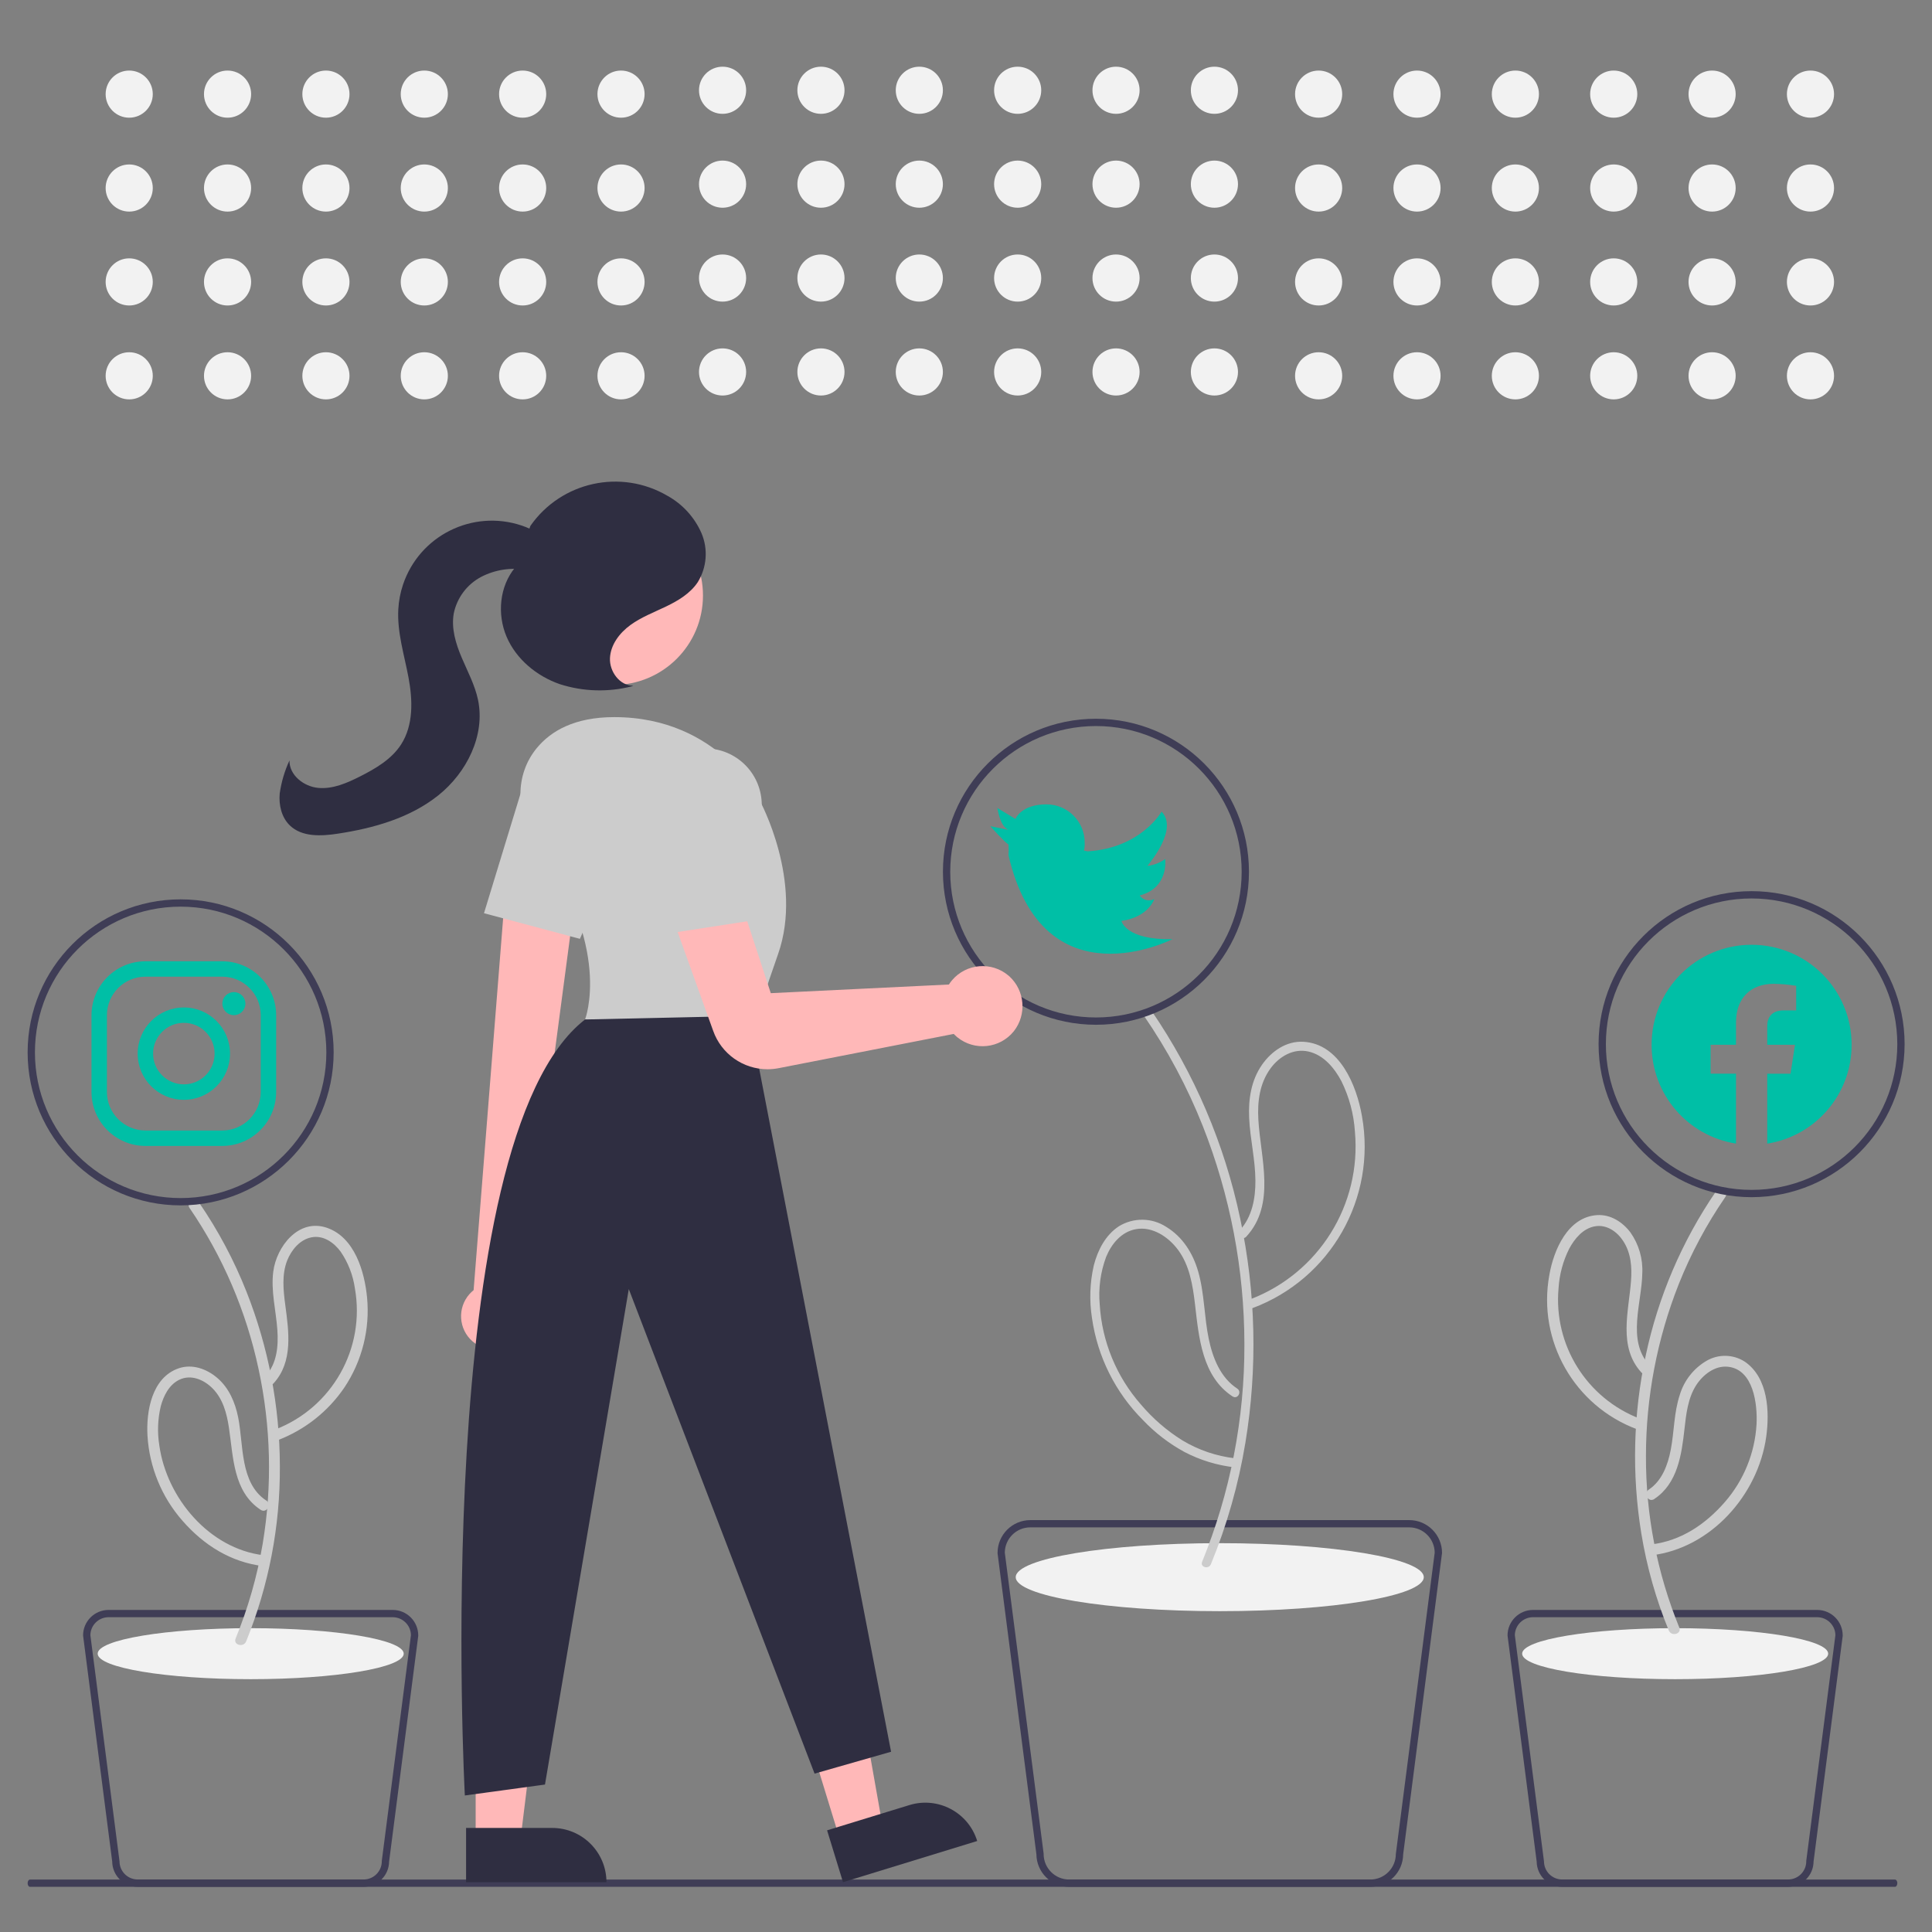 <?xml version="1.0" encoding="UTF-8"?>
<svg id="Layer_1" data-name="Layer 1" xmlns="http://www.w3.org/2000/svg" width="500" height="500" viewBox="0 0 500 500">
  <rect x="0" y="0" width="500" height="500" fill="#808080" stroke="none"/>
  <defs>
    <style>
      .cls-1 {
        fill: #ccc;
      }

      .cls-1, .cls-2, .cls-3, .cls-4, .cls-5, .cls-6, .cls-7 {
        stroke-width: 0px;
      }

      .cls-2 {
        fill: #3f3d56;
      }

      .cls-3 {
        fill: #ffb8b8;
      }

      .cls-4 {
        fill: #f2f2f2;
      }

      .cls-5 {
        fill: #2f2e41;
      }

      .cls-6 {
        fill-rule: evenodd;
      }

      .cls-6, .cls-7 {
        fill: #00bfa6;
      }
    </style>
  </defs>
  <path class="cls-2" d="M268.22,479.89l-10.05-77.88v-.12c0-4.68,3.79-8.48,8.48-8.49h98.06c4.68,0,8.48,3.8,8.49,8.49l-7.31,56.69-2.75,21.31c-.04,4.66-3.83,8.42-8.49,8.42h-77.94c-4.66,0-8.45-3.76-8.49-8.42ZM364.7,395.28h-98.06c-3.62,0-6.56,2.92-6.6,6.54l7.3,56.51,2.75,21.37v.12c.01,3.64,2.96,6.6,6.61,6.6h77.94c3.64,0,6.6-2.96,6.6-6.6l10.06-78c-.04-3.62-2.98-6.54-6.6-6.54Z"/>
  <ellipse class="cls-4" cx="315.67" cy="408.17" rx="52.8" ry="8.8"/>
  <path class="cls-1" d="M311.1,404.21c7.3-17.89,11.01-37.04,10.95-56.36-.02-19.33-3.68-38.48-10.78-56.46-4-10.08-9.13-19.67-15.28-28.59-.86-1.25,1.17-2.42,2.03-1.19,11.09,16.21,18.87,34.44,22.92,53.65,4.08,19.11,4.55,38.81,1.37,58.09-1.78,10.8-4.78,21.36-8.94,31.48-.57,1.38-2.84.77-2.26-.62h0Z"/>
  <path class="cls-1" d="M320.85,318.41c3.2-3.47,4.08-8.3,4.05-12.88-.03-5.44-1.37-10.76-1.62-16.18-.23-4.85.51-9.76,3.34-13.81,2.44-3.49,6.29-6.18,10.7-5.93,9.42.53,13.8,11.36,15.16,19.27,3.79,21.21-8.12,42.1-28.3,49.65-1.41.54-2.03-1.73-.62-2.27,17.74-6.76,28.81-24.5,27.09-43.41-.29-4.53-1.48-8.96-3.49-13.04-1.81-3.42-4.62-6.81-8.56-7.68-3.89-.86-7.53,1.29-9.78,4.36-2.83,3.87-3.42,8.55-3.16,13.22.56,10,4.61,21.96-3.14,30.35-1.03,1.11-2.69-.55-1.66-1.66h0Z"/>
  <path class="cls-1" d="M319.02,361.42c-7.96-5.2-8.76-15.36-9.76-23.92-.57-4.85-1.39-10-4.37-14.02-2.45-3.31-6.59-6.15-10.89-5.38-3.79.68-6.35,3.8-7.74,7.2-1.46,3.94-2.03,8.16-1.65,12.34.58,9.53,4.31,18.6,10.61,25.79,3.09,3.65,6.72,6.81,10.78,9.34,4.16,2.5,8.8,4.08,13.62,4.64,1.48.18,1.5,2.53,0,2.35-4.57-.51-9.01-1.86-13.09-3.99-3.98-2.17-7.59-4.95-10.71-8.23-7.14-7.14-11.77-16.39-13.21-26.38-.72-4.55-.56-9.2.47-13.69,1-3.91,3.01-7.83,6.47-10.1,3.79-2.33,8.59-2.27,12.31.17,4.22,2.57,6.88,6.84,8.22,11.5,1.65,5.72,1.54,11.75,2.76,17.55,1.02,4.87,3.03,9.95,7.36,12.78,1.26.82.09,2.86-1.19,2.03h0Z"/>
  <path class="cls-2" d="M244.03,225.61c0-21.87,17.73-39.6,39.6-39.6s39.6,17.73,39.6,39.6-17.73,39.6-39.6,39.6c-21.86-.02-39.57-17.74-39.6-39.6ZM245.92,225.61c0,20.83,16.88,37.71,37.71,37.71s37.71-16.88,37.71-37.71-16.88-37.71-37.71-37.71c-20.82.02-37.69,16.89-37.71,37.71Z"/>
  <path class="cls-7" d="M261,214.76l-4.71-.94s3.96,4.43,4.71,4.71h0c.07.94.07,1.89,0,2.83,9.05,38.85,42.43,21.69,42.43,21.69-12.16.28-13.2-4.71-13.2-4.71,7.07-1.04,8.49-5.66,8.49-5.66-1.31.69-2.94.29-3.77-.94,7.64-1.98,6.6-9.43,6.6-9.43-1.36.98-2.95,1.6-4.62,1.79.85-1.04,8.01-9.62,3.68-14.05,0,0-5.28,9.43-19.14,10.28l-.94-.19c.16-.68.22-1.38.19-2.07,0-5.47-4.43-9.9-9.9-9.9h0c-6.6,0-8.01,3.77-8.01,3.77l-4.71-2.83c.09,0,.57,4.71,2.92,5.66Z"/>
  <path class="cls-2" d="M462.75,488.31h-58.46c-3.62,0-6.56-2.92-6.6-6.54l-7.54-58.52c0-3.64,2.96-6.6,6.6-6.6h73.54c3.64,0,6.6,2.96,6.6,6.6v.12s-7.54,58.4-7.54,58.4c-.04,3.62-2.98,6.53-6.6,6.54ZM392.04,423.19l7.54,58.51c0,2.6,2.11,4.71,4.71,4.71h58.46c2.6,0,4.71-2.11,4.71-4.71v-.12s7.54-58.39,7.54-58.39c-.03-2.58-2.13-4.65-4.71-4.66h-73.54c-2.58,0-4.68,2.08-4.71,4.66h0Z"/>
  <ellipse class="cls-4" cx="433.53" cy="427.97" rx="39.6" ry="6.6"/>
  <path class="cls-1" d="M434.6,421.21c-5.75-14.09-8.68-29.18-8.63-44.4.01-15.23,2.89-30.32,8.49-44.48,3.16-7.93,7.2-15.49,12.04-22.52,1.03-1.5-1.42-2.92-2.44-1.43-8.77,12.82-14.93,27.24-18.15,42.44-3.24,15.14-3.63,30.75-1.14,46.03,1.41,8.61,3.79,17.03,7.1,25.1.68,1.66,3.42.93,2.73-.75Z"/>
  <path class="cls-1" d="M426.77,353.18c-5.78-6.33-1.85-16.16-1.75-23.61.2-3.78-.88-7.52-3.06-10.61-2.03-2.7-5.13-4.7-8.62-4.49-7.63.48-11.26,9.06-12.38,15.54-3.09,17.04,6.48,33.83,22.7,39.88,1.7.65,2.44-2.08.75-2.73-13.78-5.27-22.38-19.06-21.06-33.75.22-3.57,1.16-7.07,2.77-10.27,1.4-2.6,3.58-5.23,6.64-5.77,3.04-.54,5.75,1.38,7.34,3.83,2.02,3.11,2.28,6.75,2,10.37-.6,7.9-3.35,17,2.67,23.61,1.23,1.35,3.23-.66,2-2h0Z"/>
  <path class="cls-1" d="M428.12,387.94c6.05-4,7.08-11.48,7.82-18.11.43-3.88.89-8.05,3.07-11.4,1.73-2.66,4.8-5.06,8.14-4.72,6.67.66,7.71,9.75,7.44,14.89-.43,7.44-3.31,14.52-8.21,20.14-5,5.73-11.29,10.02-18.98,10.95-1.78.21-1.81,3.05,0,2.83,15.36-1.85,27.57-15.62,29.69-30.64.92-6.55.51-15.37-5.57-19.5-2.97-1.9-6.76-1.99-9.82-.23-3.36,1.95-5.85,5.11-6.97,8.83-1.53,4.6-1.43,9.5-2.34,14.22-.75,3.89-2.24,8.02-5.69,10.31-1.51,1-.1,3.45,1.43,2.44Z"/>
  <path class="cls-2" d="M453.31,309.83c-21.87,0-39.6-17.73-39.6-39.6s17.73-39.6,39.6-39.6,39.6,17.73,39.6,39.6c-.02,21.86-17.74,39.57-39.6,39.6ZM453.31,232.52c-20.83,0-37.71,16.88-37.71,37.71s16.88,37.71,37.71,37.71,37.71-16.88,37.71-37.71c-.02-20.82-16.89-37.69-37.71-37.71Z"/>
  <path class="cls-6" d="M479.2,270.39c0-14.3-11.59-25.88-25.89-25.88s-25.88,11.59-25.88,25.89c0,12.73,9.26,23.57,21.84,25.56v-18.09h-6.57v-7.49h6.57v-5.7c0-6.49,3.87-10.07,9.78-10.07,1.94.03,3.88.2,5.8.51v6.37h-3.27c-3.21,0-4.22,1.99-4.22,4.04v4.86h7.18l-1.15,7.49h-6.03v18.09c12.58-1.99,21.84-12.84,21.84-25.58h0Z"/>
  <path class="cls-2" d="M491.02,487.37c0,.52-.27.94-.6.94H7.75c-.33,0-.6-.42-.6-.94s.27-.94.6-.94h482.68c.33,0,.6.42.6.94Z"/>
  <path class="cls-2" d="M94.1,488.31h-58.46c-3.62,0-6.56-2.92-6.6-6.54l-7.54-58.52c0-3.64,2.96-6.6,6.6-6.6h73.54c3.64,0,6.6,2.96,6.6,6.6v.12s-7.54,58.4-7.54,58.4c-.04,3.62-2.98,6.53-6.6,6.54ZM23.39,423.19l7.54,58.51c0,2.6,2.11,4.71,4.71,4.71h58.46c2.6,0,4.71-2.11,4.71-4.71v-.12s7.54-58.39,7.54-58.39c-.03-2.58-2.13-4.65-4.71-4.66H28.1c-2.58,0-4.68,2.08-4.71,4.66h0Z"/>
  <ellipse class="cls-4" cx="64.88" cy="427.97" rx="39.6" ry="6.6"/>
  <path class="cls-1" d="M63.7,424.79c5.85-14.4,8.82-29.8,8.73-45.34-.03-15.48-2.96-30.82-8.66-45.21-3.21-8.11-7.33-15.83-12.26-23.02-1.03-1.49-3.48-.08-2.44,1.43,8.6,12.56,14.65,26.69,17.83,41.58,3.22,14.88,3.59,30.24,1.09,45.26-1.42,8.42-3.77,16.65-7.01,24.55-.69,1.68,2.04,2.42,2.73.75h0Z"/>
  <path class="cls-1" d="M70.8,358.01c5.11-5.6,3.94-13.41,3.03-20.27-.5-3.78-.94-7.87.49-11.51,1.08-2.74,3.31-5.46,6.35-6.02,3.06-.57,5.77,1.38,7.5,3.73,1.93,2.83,3.19,6.06,3.67,9.45,2.78,15.58-5.9,30.95-20.69,36.6-1.68.65-.95,3.38.75,2.73,7.03-2.69,13.07-7.48,17.28-13.71,4.53-6.83,6.59-15.01,5.82-23.17-.64-6.74-3.21-15.6-10.37-18.08-7.34-2.54-13.08,4.83-13.91,11.35-.64,5.07.71,10.04,1.06,15.07.29,4.1-.08,8.66-2.98,11.83-1.22,1.34.77,3.35,2,2h0Z"/>
  <path class="cls-1" d="M68.88,388.32c-6.83-4.51-5.83-14.48-7.24-21.49-.78-3.88-2.37-7.65-5.45-10.26-2.72-2.31-6.41-3.65-9.92-2.46-6.97,2.36-8.47,11.11-8.1,17.49.5,8.11,3.67,15.83,9.03,21.94,5.54,6.35,12.52,10.76,20.98,11.78,1.8.22,1.79-2.61,0-2.83-14.02-1.69-25.04-14.82-26.94-28.38-.55-3.37-.43-6.82.36-10.14.72-2.71,2.14-5.59,4.78-6.88,3.03-1.48,6.37-.04,8.6,2.19,2.71,2.72,3.7,6.45,4.26,10.15,1.15,7.56,1.07,16.59,8.22,21.31,1.52,1.01,2.94-1.44,1.43-2.44h0Z"/>
  <path class="cls-2" d="M46.75,311.95c-21.87,0-39.6-17.73-39.6-39.6s17.73-39.6,39.6-39.6,39.6,17.73,39.6,39.6c-.02,21.86-17.74,39.57-39.6,39.6ZM46.75,234.64c-20.83,0-37.71,16.88-37.71,37.71s16.88,37.71,37.71,37.71,37.71-16.88,37.71-37.71c-.02-20.82-16.89-37.69-37.71-37.71Z"/>
  <path class="cls-7" d="M57.53,252.76c5.49.02,9.94,4.46,9.95,9.95v19.91c-.02,5.49-4.46,9.94-9.95,9.95h-19.91c-5.49-.02-9.94-4.46-9.95-9.95v-19.91c.02-5.49,4.46-9.94,9.95-9.95h19.91M57.53,248.78h-19.91c-7.69.02-13.91,6.25-13.94,13.94v19.91c.02,7.69,6.25,13.91,13.94,13.94h19.91c7.69-.02,13.91-6.25,13.94-13.94v-19.91c-.02-7.69-6.25-13.91-13.94-13.94h0Z"/>
  <path class="cls-7" d="M60.52,262.72c-1.65,0-2.98-1.34-2.97-2.99,0-1.65,1.34-2.98,2.99-2.97s2.98,1.34,2.97,2.99c0,1.64-1.33,2.97-2.97,2.97h-.01Z"/>
  <path class="cls-7" d="M47.58,264.71c4.4,0,7.96,3.57,7.96,7.96,0,4.4-3.57,7.96-7.96,7.96-4.4,0-7.96-3.57-7.96-7.96s3.57-7.96,7.96-7.96h0M47.58,260.73c-6.6,0-11.95,5.35-11.95,11.95,0,6.6,5.35,11.95,11.95,11.95,6.6,0,11.95-5.35,11.95-11.95h0c0-6.6-5.35-11.95-11.95-11.95h0Z"/>
  <polygon class="cls-3" points="217.39 476.12 228.44 472.73 220.61 428.49 204.3 433.49 217.39 476.12"/>
  <path class="cls-5" d="M252.9,476.45l-34.73,10.66h0l-4.12-13.42h0l21.31-6.54c7.41-2.27,15.26,1.89,17.54,9.3h0Z"/>
  <polygon class="cls-3" points="123.1 476.37 134.66 476.37 140.16 431.79 123.1 431.79 123.1 476.37"/>
  <path class="cls-5" d="M156.95,487.1h-36.33s0-14.03,0-14.03h22.29c7.75,0,14.04,6.28,14.04,14.03h0Z"/>
  <path class="cls-3" d="M122.27,347.13c-3.59-3.15-3.95-8.6-.8-12.19.34-.38.7-.73,1.1-1.05l8.96-112.85,18.23,4.55-14.59,110.08c2.74,3.94,1.77,9.35-2.16,12.09-3.29,2.29-7.73,2.03-10.73-.63h0Z"/>
  <circle class="cls-3" cx="158.77" cy="154.11" r="23.16"/>
  <path class="cls-1" d="M138.64,217.56c-5.23-7.17-5.39-17.05.24-23.91,3.67-4.48,9.82-8.06,20.08-8.06,27.34,0,37.71,21.69,37.71,21.69,0,0,11.31,20.74,4.71,39.6-6.6,18.86-6.6,20.74-6.6,20.74l-43.37-3.77s7.32-18.7-12.78-46.28Z"/>
  <path class="cls-1" d="M125.26,236.33l9.34-30.57c2.36-7.72,10.53-12.06,18.25-9.7.84.26,1.65.59,2.43.99h0c6.85,3.55,9.77,11.8,6.68,18.87l-11.88,27.05-24.82-6.63Z"/>
  <path class="cls-5" d="M193.84,262.9l36.77,190.45-19.8,5.66-48.08-125.4-21.69,128.23-20.74,2.83s-9.1-169.66,31.11-200.83l42.43-.94Z"/>
  <path class="cls-3" d="M198.64,276.72c-6.32,0-11.96-3.98-14.07-9.94l-10.62-29.54,16.48-7.83,9.05,27.62,46.1-2.24c.25-.39.52-.77.82-1.12h0c3.72-4.36,10.26-4.88,14.62-1.17.07.06.15.13.22.19,4.02,3.71,4.52,9.9,1.13,14.2-3.59,4.46-10.12,5.17-14.58,1.58-.08-.06-.15-.12-.23-.19-.26-.22-.5-.46-.74-.7l-45.25,8.85c-.97.19-1.95.29-2.94.29Z"/>
  <path class="cls-1" d="M168.01,210.01c-.94-8.02,4.79-15.28,12.81-16.22.87-.1,1.75-.13,2.62-.07h0c7.7.49,13.69,6.87,13.7,14.59v29.54l-25.4,3.91-3.73-31.74Z"/>
  <path class="cls-5" d="M163.86,177.47c-3.48-.02-6.16-3.67-6-7.15s2.49-6.53,5.3-8.57,6.1-3.29,9.24-4.8,6.24-3.38,8.17-6.27c2.37-3.84,2.73-8.58.96-12.73-1.8-4.09-4.89-7.48-8.8-9.64-12.04-7.05-27.47-3.66-35.46,7.78l-3.97,10.8c-4.04,4.86-4.68,12.08-2.2,17.89s7.78,10.19,13.75,12.27c6.06,1.95,12.54,2.14,18.71.56"/>
  <path class="cls-5" d="M142.7,141.49c-1.71-2.73-4.66-4.47-7.72-5.49-12.71-4.24-26.44,2.62-30.69,15.33-.69,2.06-1.09,4.2-1.21,6.36-.32,5.95,1.54,11.78,2.64,17.64s1.31,12.33-1.92,17.34c-2.46,3.82-6.57,6.22-10.62,8.27-3.38,1.71-7.03,3.31-10.8,2.97s-7.56-3.33-7.46-7.11c-1.26,2.71-2.11,5.6-2.53,8.56-.27,2.98.47,6.19,2.62,8.26,3.12,3.02,8.07,2.8,12.37,2.14,9.29-1.41,18.7-4.05,26.05-9.92s12.21-15.53,10.28-24.73c-.81-3.84-2.71-7.35-4.24-10.96s-2.73-7.57-2.03-11.43c.84-4.03,3.43-7.48,7.06-9.41,3.63-1.89,7.78-2.52,11.81-1.79,2.64.43,5.93,1.11,7.5-1.06.85-1.4.81-3.17-.09-4.53-.9-1.33-2.05-2.47-3.39-3.36"/>
  <circle class="cls-4" cx="341.26" cy="24.36" r="6.1"/>
  <circle class="cls-4" cx="341.26" cy="48.66" r="6.1"/>
  <circle class="cls-4" cx="341.26" cy="72.96" r="6.1"/>
  <circle class="cls-4" cx="341.26" cy="97.26" r="6.1"/>
  <circle class="cls-4" cx="366.72" cy="24.36" r="6.1"/>
  <circle class="cls-4" cx="366.72" cy="48.66" r="6.1"/>
  <circle class="cls-4" cx="366.72" cy="72.96" r="6.1"/>
  <circle class="cls-4" cx="366.72" cy="97.26" r="6.1"/>
  <circle class="cls-4" cx="392.18" cy="24.36" r="6.1"/>
  <circle class="cls-4" cx="392.18" cy="48.66" r="6.1"/>
  <circle class="cls-4" cx="392.18" cy="72.96" r="6.1"/>
  <circle class="cls-4" cx="392.18" cy="97.26" r="6.1"/>
  <circle class="cls-4" cx="417.63" cy="24.36" r="6.1"/>
  <circle class="cls-4" cx="417.63" cy="48.66" r="6.1"/>
  <circle class="cls-4" cx="417.63" cy="72.96" r="6.1"/>
  <circle class="cls-4" cx="417.63" cy="97.26" r="6.1"/>
  <circle class="cls-4" cx="443.09" cy="24.36" r="6.1"/>
  <circle class="cls-4" cx="443.09" cy="48.66" r="6.1"/>
  <circle class="cls-4" cx="443.09" cy="72.96" r="6.1"/>
  <circle class="cls-4" cx="443.09" cy="97.26" r="6.1"/>
  <circle class="cls-4" cx="468.55" cy="24.36" r="6.1"/>
  <circle class="cls-4" cx="468.55" cy="48.66" r="6.1"/>
  <circle class="cls-4" cx="468.55" cy="72.96" r="6.1"/>
  <circle class="cls-4" cx="468.55" cy="97.26" r="6.1"/>
  <circle class="cls-4" cx="33.44" cy="24.36" r="6.1"/>
  <circle class="cls-4" cx="33.44" cy="48.66" r="6.1"/>
  <circle class="cls-4" cx="33.44" cy="72.96" r="6.1"/>
  <circle class="cls-4" cx="33.44" cy="97.26" r="6.1"/>
  <circle class="cls-4" cx="58.89" cy="24.36" r="6.1"/>
  <circle class="cls-4" cx="58.89" cy="48.66" r="6.1"/>
  <circle class="cls-4" cx="58.89" cy="72.96" r="6.1"/>
  <circle class="cls-4" cx="58.89" cy="97.26" r="6.1"/>
  <circle class="cls-4" cx="84.35" cy="24.36" r="6.1"/>
  <circle class="cls-4" cx="84.35" cy="48.66" r="6.1"/>
  <circle class="cls-4" cx="84.35" cy="72.96" r="6.1"/>
  <circle class="cls-4" cx="84.35" cy="97.26" r="6.1"/>
  <circle class="cls-4" cx="109.81" cy="24.36" r="6.1"/>
  <circle class="cls-4" cx="109.81" cy="48.66" r="6.1"/>
  <circle class="cls-4" cx="109.81" cy="72.96" r="6.1"/>
  <circle class="cls-4" cx="109.81" cy="97.26" r="6.1"/>
  <circle class="cls-4" cx="135.26" cy="24.36" r="6.1"/>
  <circle class="cls-4" cx="135.26" cy="48.66" r="6.1"/>
  <circle class="cls-4" cx="135.26" cy="72.96" r="6.1"/>
  <circle class="cls-4" cx="135.26" cy="97.26" r="6.1"/>
  <circle class="cls-4" cx="160.72" cy="24.36" r="6.1"/>
  <circle class="cls-4" cx="160.72" cy="48.66" r="6.1"/>
  <circle class="cls-4" cx="160.72" cy="72.96" r="6.1"/>
  <circle class="cls-4" cx="160.72" cy="97.26" r="6.1"/>
  <circle class="cls-4" cx="187" cy="23.36" r="6.1"/>
  <circle class="cls-4" cx="187" cy="47.66" r="6.1"/>
  <circle class="cls-4" cx="187" cy="71.96" r="6.1"/>
  <circle class="cls-4" cx="187" cy="96.26" r="6.1"/>
  <circle class="cls-4" cx="212.46" cy="23.36" r="6.1"/>
  <circle class="cls-4" cx="212.46" cy="47.66" r="6.1"/>
  <circle class="cls-4" cx="212.46" cy="71.96" r="6.1"/>
  <circle class="cls-4" cx="212.46" cy="96.26" r="6.1"/>
  <circle class="cls-4" cx="237.92" cy="23.36" r="6.1"/>
  <circle class="cls-4" cx="237.92" cy="47.66" r="6.1"/>
  <circle class="cls-4" cx="237.92" cy="71.96" r="6.1"/>
  <circle class="cls-4" cx="237.92" cy="96.26" r="6.1"/>
  <circle class="cls-4" cx="263.37" cy="23.36" r="6.1"/>
  <circle class="cls-4" cx="263.37" cy="47.66" r="6.1"/>
  <circle class="cls-4" cx="263.37" cy="71.96" r="6.1"/>
  <circle class="cls-4" cx="263.37" cy="96.26" r="6.1"/>
  <circle class="cls-4" cx="288.83" cy="23.36" r="6.1"/>
  <circle class="cls-4" cx="288.83" cy="47.66" r="6.1"/>
  <circle class="cls-4" cx="288.83" cy="71.96" r="6.1"/>
  <circle class="cls-4" cx="288.83" cy="96.26" r="6.1"/>
  <circle class="cls-4" cx="314.29" cy="23.36" r="6.1"/>
  <circle class="cls-4" cx="314.29" cy="47.66" r="6.1"/>
  <circle class="cls-4" cx="314.29" cy="71.96" r="6.1"/>
  <circle class="cls-4" cx="314.29" cy="96.26" r="6.1"/>
</svg>